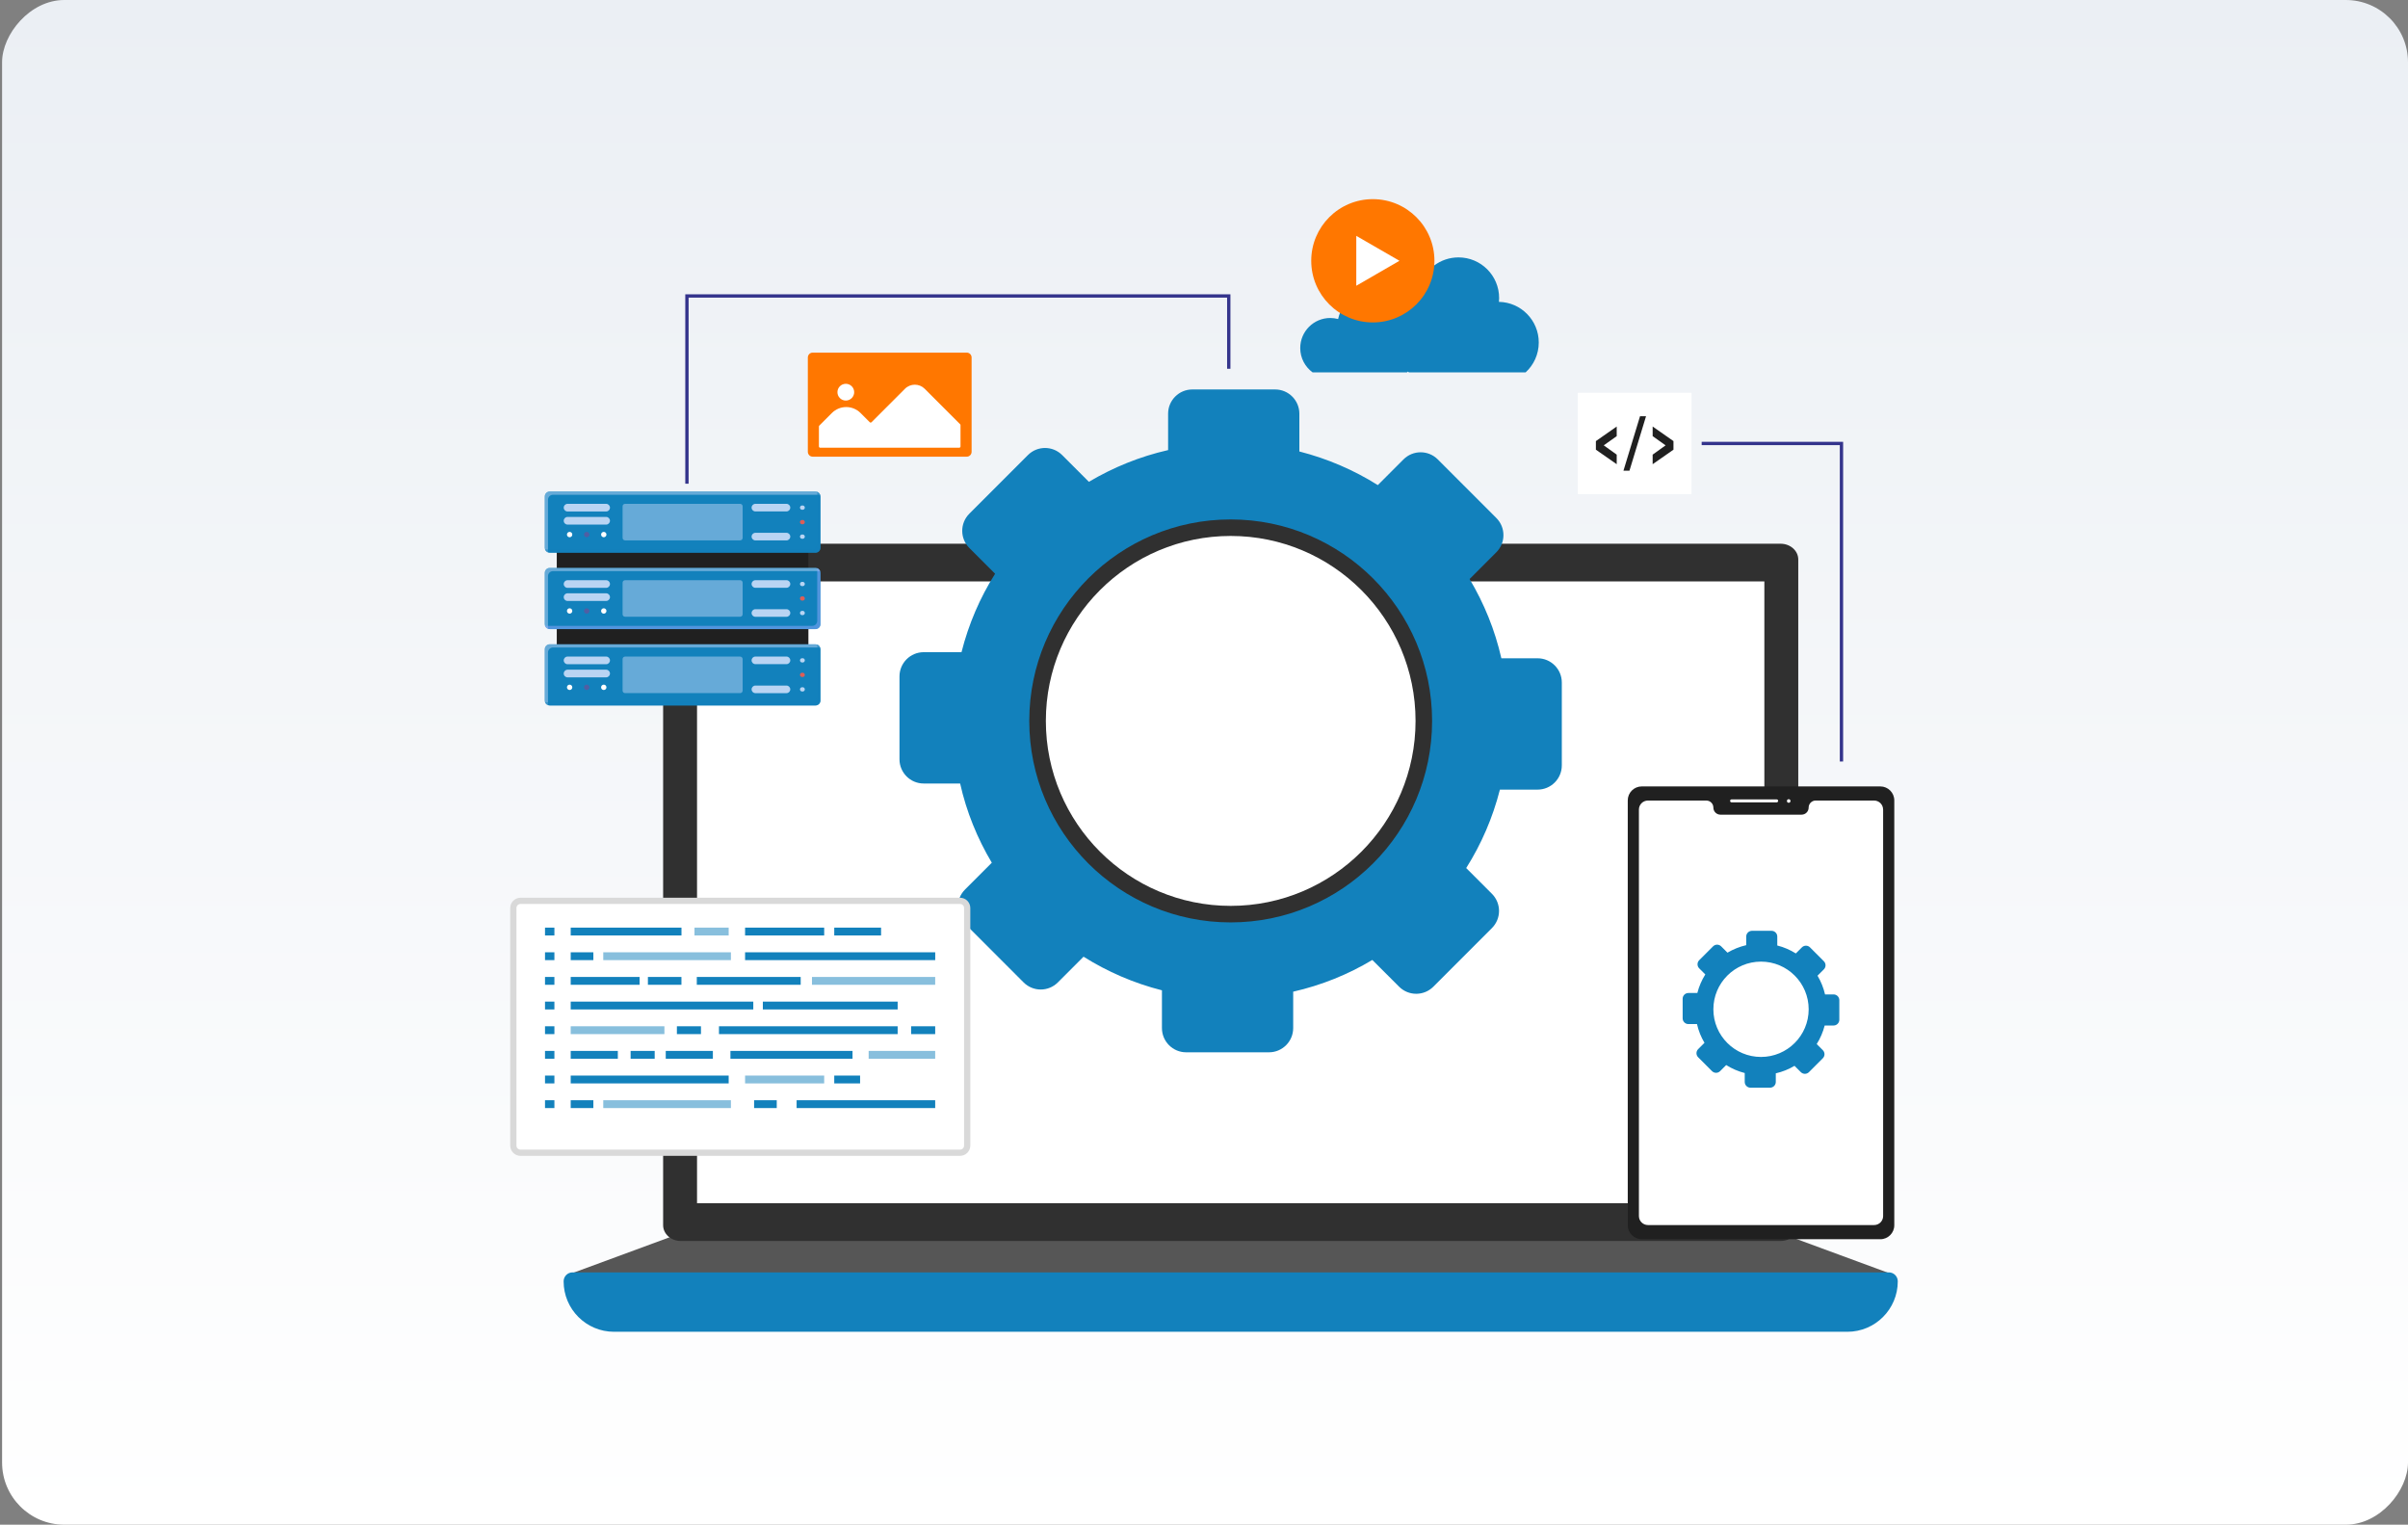 <svg width="387" height="245" viewBox="0 0 387 245" fill="none" xmlns="http://www.w3.org/2000/svg">
<rect x="0" y="0" width="387" height="245" fill="#808080" stroke="none"/>
<rect width="386.667" height="245" rx="10" transform="matrix(-1 0 0 1 387 0)" fill="url(#paint0_linear_219_4250)"/>
<g clip-path="url(#clip0_219_4250)">
<path d="M304.204 204.798H91.378L108.64 198.436H286.937L304.204 204.798Z" fill="#565656"/>
<path d="M289.007 89.905V196.872C289.007 198.278 287.738 199.412 286.163 199.412H109.408C107.845 199.412 106.575 198.278 106.575 196.872V89.905C106.575 88.504 107.845 87.37 109.408 87.37H286.163C287.738 87.37 289.007 88.504 289.007 89.905Z" fill="#303030"/>
<path d="M283.558 193.345C283.558 193.345 283.558 193.35 283.553 193.35H112.029H112.024V93.432H283.558V193.339V193.345Z" fill="white"/>
<path d="M296.892 214H98.685C94.211 214 90.582 210.369 90.582 205.894C90.582 205.098 91.225 204.455 92.021 204.455H303.561C304.357 204.455 305 205.098 305 205.894C305 210.369 301.371 214 296.897 214H296.892Z" fill="#1281BC"/>
<path d="M197.791 154.4C219.077 154.4 236.332 137.137 236.332 115.842C236.332 94.547 219.077 77.284 197.791 77.284C176.506 77.284 159.25 94.547 159.25 115.842C159.25 137.137 176.506 154.4 197.791 154.4Z" fill="#303030"/>
<path d="M197.791 145.563C214.198 145.563 227.499 132.256 227.499 115.842C227.499 99.428 214.198 86.121 197.791 86.121C181.384 86.121 168.083 99.428 168.083 115.842C168.083 132.256 181.384 145.563 197.791 145.563Z" fill="white"/>
<path d="M247.132 105.779H241.29C240.26 101.233 238.511 96.948 236.185 93.045L240.484 88.743C242.004 87.222 242.004 84.758 240.484 83.238L231.068 73.818C229.548 72.297 227.085 72.297 225.565 73.818L221.434 77.95C217.593 75.535 213.342 73.698 208.825 72.547V66.475C208.825 64.327 207.082 62.582 204.935 62.582H191.623C189.476 62.582 187.732 64.327 187.732 66.475V72.324C183.182 73.354 178.899 75.11 174.998 77.421L170.704 73.125C169.184 71.604 166.721 71.604 165.201 73.125L155.785 82.545C154.264 84.066 154.264 86.53 155.785 88.051L159.926 92.194C157.496 96.037 155.67 100.279 154.526 104.798H148.45C146.303 104.798 144.56 106.542 144.56 108.69V122.008C144.56 124.156 146.303 125.9 148.45 125.9H154.308C155.322 130.447 157.076 134.731 159.397 138.629L155.093 142.936C153.572 144.457 153.572 146.921 155.093 148.442L164.509 157.862C166.029 159.383 168.492 159.383 170.012 157.862L174.142 153.729C177.984 156.144 182.223 157.987 186.74 159.132V165.199C186.74 167.347 188.484 169.091 190.631 169.091H203.943C206.09 169.091 207.834 167.347 207.834 165.199V159.35C212.383 158.32 216.666 156.581 220.551 154.253H220.557L224.856 158.549C226.376 160.069 228.839 160.069 230.36 158.549L239.775 149.129C241.296 147.608 241.296 145.144 239.775 143.623L235.64 139.485C238.07 135.642 239.906 131.401 241.056 126.881H247.115C249.262 126.881 251.006 125.137 251.006 122.989V109.671C251.006 107.524 249.262 105.779 247.115 105.779H247.132ZM197.78 148.218C179.918 148.218 165.419 133.734 165.419 115.842C165.419 97.951 179.918 83.466 197.78 83.466C215.642 83.466 230.158 97.951 230.158 115.842C230.158 133.734 215.658 148.218 197.78 148.218Z" fill="#1281BC"/>
<path d="M154.292 185.229H83.651C83.016 185.229 82.5 184.714 82.5 184.077V145.907C82.5 145.27 83.016 144.755 83.651 144.755H154.292C154.927 144.755 155.443 145.27 155.443 145.907V184.077C155.443 184.714 154.927 185.229 154.292 185.229Z" fill="white" stroke="#D9D9D9"/>
<path d="M109.523 149.057H91.721V150.317H109.523V149.057Z" fill="#1281BC"/>
<path opacity="0.5" d="M117.108 149.057H111.615V150.317H117.108V149.057Z" fill="#1281BC"/>
<path d="M89.1 149.057H87.591V150.317H89.1V149.057Z" fill="#1281BC"/>
<path d="M141.601 149.057H134.076V150.317H141.601V149.057Z" fill="#1281BC"/>
<path d="M132.458 149.057H119.745V150.317H132.458V149.057Z" fill="#1281BC"/>
<path d="M112.7 172.831H111.615H91.721V174.09H111.615H112.7H117.108V172.831H112.7Z" fill="#1281BC"/>
<path d="M89.1 172.831H87.591V174.09H89.1V172.831Z" fill="#1281BC"/>
<path d="M138.228 172.831H134.076V174.09H138.228V172.831Z" fill="#1281BC"/>
<path opacity="0.5" d="M132.458 172.831H119.745V174.09H132.458V172.831Z" fill="#1281BC"/>
<path d="M95.361 153.021H91.721V154.28H95.361V153.021Z" fill="#1281BC"/>
<path opacity="0.5" d="M117.467 153.021H96.952V154.28H117.467V153.021Z" fill="#1281BC"/>
<path d="M89.1 153.021H87.591V154.28H89.1V153.021Z" fill="#1281BC"/>
<path d="M150.303 153.021H119.745V154.28H150.303V153.021Z" fill="#1281BC"/>
<path d="M95.361 176.794H91.721V178.053H95.361V176.794Z" fill="#1281BC"/>
<path d="M124.835 176.794H121.195V178.053H124.835V176.794Z" fill="#1281BC"/>
<path opacity="0.5" d="M117.467 176.794H96.952V178.053H117.467V176.794Z" fill="#1281BC"/>
<path d="M89.1 176.794H87.591V178.053H89.1V176.794Z" fill="#1281BC"/>
<path d="M150.298 176.794H128.028V178.053H150.298V176.794Z" fill="#1281BC"/>
<path d="M102.793 156.984H91.721V158.243H102.793V156.984Z" fill="#1281BC"/>
<path d="M109.517 156.984H104.128V158.243H109.517V156.984Z" fill="#1281BC"/>
<path d="M89.1 156.984H87.591V158.243H89.1V156.984Z" fill="#1281BC"/>
<path d="M128.682 156.984H111.986V158.243H128.682V156.984Z" fill="#1281BC"/>
<path opacity="0.5" d="M150.298 156.984H130.496V158.243H150.298V156.984Z" fill="#1281BC"/>
<path d="M121.064 160.947H91.721V162.206H121.064V160.947Z" fill="#1281BC"/>
<path d="M89.1 160.947H87.591V162.206H89.1V160.947Z" fill="#1281BC"/>
<path d="M144.266 160.947H122.6V162.206H144.266V160.947Z" fill="#1281BC"/>
<path opacity="0.5" d="M106.782 164.91H91.721V166.169H106.782V164.91Z" fill="#1281BC"/>
<path d="M89.1 164.91H87.591V166.169H89.1V164.91Z" fill="#1281BC"/>
<path d="M144.266 164.91H115.549V166.169H144.266V164.91Z" fill="#1281BC"/>
<path d="M150.298 164.91H146.429V166.169H150.298V164.91Z" fill="#1281BC"/>
<path d="M112.656 164.91H108.787V166.169H112.656V164.91Z" fill="#1281BC"/>
<path d="M99.295 168.868H91.721V170.127H99.295V168.868Z" fill="#1281BC"/>
<path d="M114.569 168.868H106.995V170.127H114.569V168.868Z" fill="#1281BC"/>
<path d="M89.1 168.868H87.591V170.127H89.1V168.868Z" fill="#1281BC"/>
<path d="M137.013 168.868H117.391V170.127H137.013V168.868Z" fill="#1281BC"/>
<path opacity="0.5" d="M150.298 168.868H139.607V170.127H150.298V168.868Z" fill="#1281BC"/>
<path d="M105.218 168.868H101.349V170.127H105.218V168.868Z" fill="#1281BC"/>
<path d="M302.194 126.369H263.849C262.609 126.369 261.604 127.374 261.604 128.615V196.883C261.604 198.123 262.609 199.129 263.849 199.129H302.194C303.434 199.129 304.439 198.123 304.439 196.883V128.615C304.439 127.374 303.434 126.369 302.194 126.369Z" fill="#202020"/>
<path d="M302.646 130.087V195.4C302.646 196.201 301.998 196.85 301.197 196.85H264.852C264.045 196.85 263.397 196.201 263.397 195.4V130.087C263.397 129.286 264.045 128.637 264.852 128.637H274.23C274.856 128.637 275.363 129.144 275.363 129.771C275.363 130.082 275.488 130.365 275.695 130.572C275.902 130.779 276.186 130.905 276.496 130.905H289.541C290.168 130.905 290.675 130.398 290.675 129.771C290.675 129.46 290.8 129.177 291.007 128.969C291.214 128.762 291.497 128.637 291.808 128.637H301.191C301.998 128.637 302.641 129.286 302.641 130.087H302.646Z" fill="white"/>
<path d="M285.536 128.931H278.289C278.158 128.931 278.049 128.822 278.049 128.691C278.049 128.56 278.158 128.451 278.289 128.451H285.536C285.667 128.451 285.776 128.56 285.776 128.691C285.776 128.822 285.667 128.931 285.536 128.931Z" fill="white"/>
<path d="M287.471 128.997C287.63 128.997 287.759 128.867 287.759 128.708C287.759 128.548 287.63 128.419 287.471 128.419C287.311 128.419 287.182 128.548 287.182 128.708C287.182 128.867 287.311 128.997 287.471 128.997Z" fill="white"/>
<path d="M283.024 171.304C288.062 171.304 292.146 167.219 292.146 162.179C292.146 157.139 288.062 153.053 283.024 153.053C277.986 153.053 273.903 157.139 273.903 162.179C273.903 167.219 277.986 171.304 283.024 171.304Z" fill="white"/>
<path d="M294.696 159.797H293.312C293.067 158.723 292.653 157.709 292.102 156.782L293.121 155.763C293.481 155.403 293.481 154.82 293.121 154.46L290.893 152.23C290.533 151.87 289.95 151.87 289.59 152.23L288.615 153.206C287.705 152.634 286.702 152.197 285.634 151.93V150.491C285.634 149.984 285.22 149.57 284.713 149.57H281.564C281.057 149.57 280.643 149.984 280.643 150.491V151.876C279.57 152.121 278.556 152.535 277.63 153.081L276.616 152.067C276.257 151.707 275.674 151.707 275.314 152.067L273.085 154.296C272.726 154.656 272.726 155.239 273.085 155.599L274.066 156.58C273.494 157.491 273.058 158.494 272.786 159.562H271.347C270.84 159.562 270.426 159.977 270.426 160.484V163.634C270.426 164.141 270.84 164.556 271.347 164.556H272.731C272.971 165.63 273.385 166.644 273.935 167.565L272.916 168.584C272.557 168.944 272.557 169.527 272.916 169.887L275.145 172.117C275.505 172.477 276.088 172.477 276.447 172.117L277.423 171.141C278.333 171.713 279.335 172.149 280.403 172.422V173.856C280.403 174.363 280.817 174.777 281.324 174.777H284.474C284.98 174.777 285.395 174.363 285.395 173.856V172.471C286.468 172.226 287.482 171.817 288.402 171.266L289.421 172.28C289.781 172.64 290.364 172.64 290.724 172.28L292.952 170.051C293.312 169.691 293.312 169.108 292.952 168.748L291.971 167.767C292.544 166.856 292.98 165.853 293.252 164.785H294.685C295.192 164.785 295.606 164.37 295.606 163.863V160.712C295.606 160.205 295.192 159.791 294.685 159.791L294.696 159.797ZM283.019 169.838C278.79 169.838 275.363 166.409 275.363 162.179C275.363 157.949 278.796 154.52 283.019 154.52C287.242 154.52 290.68 157.949 290.68 162.179C290.68 166.409 287.247 169.838 283.019 169.838Z" fill="#1281BC"/>
<path d="M271.848 63.122H253.578V79.4H271.848V63.122Z" fill="white"/>
<path d="M259.828 74.592L256.482 72.258V70.879L259.828 68.535V70.083L257.746 71.561L259.828 73.054V74.592Z" fill="#202020"/>
<path d="M260.912 75.638L263.577 66.883H264.541L261.877 75.638H260.912Z" fill="#202020"/>
<path d="M265.604 74.592V73.054L267.685 71.561L265.604 70.083V68.535L268.95 70.879V72.258L265.604 74.592Z" fill="#202020"/>
<path d="M129.924 80.048H89.481V112.015H129.924V80.048Z" fill="#202020"/>
<path d="M131.864 92.058V100.289C131.864 100.731 131.504 101.091 131.063 101.091H88.353C88.266 101.091 88.185 101.08 88.108 101.052C87.781 100.949 87.552 100.644 87.552 100.289V92.058C87.552 91.611 87.912 91.256 88.353 91.256H131.057C131.411 91.256 131.717 91.491 131.82 91.812C131.847 91.889 131.858 91.971 131.858 92.058H131.864Z" fill="#1281BC"/>
<g style="mix-blend-mode:screen" opacity="0.5">
<path d="M131.82 91.812C131.744 91.785 131.662 91.774 131.575 91.774H88.871C88.43 91.774 88.07 92.134 88.07 92.576V100.807C88.07 100.894 88.081 100.976 88.108 101.052C87.781 100.949 87.552 100.644 87.552 100.289V92.058C87.552 91.611 87.912 91.256 88.353 91.256H131.057C131.411 91.256 131.717 91.491 131.82 91.812Z" fill="#B9D4F3"/>
</g>
<path style="mix-blend-mode:multiply" opacity="0.5" d="M87.591 100.529C87.667 100.557 87.749 100.568 87.836 100.568H130.54C130.987 100.568 131.341 100.208 131.341 99.766V91.535C131.341 91.447 131.33 91.366 131.303 91.289C131.63 91.393 131.858 91.698 131.858 92.052V100.284C131.858 100.731 131.499 101.085 131.057 101.085H88.354C87.999 101.085 87.694 100.851 87.591 100.529Z" fill="#90ABFF"/>
<g style="mix-blend-mode:screen" opacity="0.5">
<path d="M100.456 99.101H118.955C119.175 99.101 119.353 98.923 119.353 98.703V93.628C119.353 93.408 119.175 93.23 118.955 93.23H100.456C100.236 93.23 100.058 93.408 100.058 93.628V98.703C100.058 98.923 100.236 99.101 100.456 99.101Z" fill="#B9D4F3"/>
</g>
<g style="mix-blend-mode:screen">
<path d="M97.415 94.462H91.214C90.876 94.462 90.599 94.189 90.599 93.846C90.599 93.508 90.871 93.23 91.214 93.23H97.415C97.753 93.23 98.031 93.502 98.031 93.846C98.031 94.184 97.758 94.462 97.415 94.462Z" fill="#B9D4F3"/>
</g>
<g style="mix-blend-mode:screen">
<path d="M97.415 96.566H91.214C90.876 96.566 90.599 96.293 90.599 95.95C90.599 95.612 90.871 95.334 91.214 95.334H97.415C97.753 95.334 98.031 95.607 98.031 95.95C98.031 96.288 97.758 96.566 97.415 96.566Z" fill="#B9D4F3"/>
</g>
<g style="mix-blend-mode:screen">
<path d="M126.398 94.451H121.402C121.064 94.451 120.791 94.178 120.791 93.84C120.791 93.502 121.064 93.23 121.402 93.23H126.398C126.736 93.23 127.009 93.502 127.009 93.84C127.009 94.178 126.736 94.451 126.398 94.451Z" fill="#B9D4F3"/>
</g>
<g style="mix-blend-mode:screen">
<path d="M126.398 99.112H121.402C121.064 99.112 120.791 98.839 120.791 98.501C120.791 98.163 121.064 97.891 121.402 97.891H126.398C126.736 97.891 127.009 98.163 127.009 98.501C127.009 98.839 126.736 99.112 126.398 99.112Z" fill="#B9D4F3"/>
</g>
<g style="mix-blend-mode:screen">
<path d="M129.003 94.184H128.91C128.72 94.184 128.567 94.031 128.567 93.84C128.567 93.65 128.72 93.497 128.91 93.497H129.003C129.194 93.497 129.346 93.65 129.346 93.84C129.346 94.031 129.194 94.184 129.003 94.184Z" fill="#B9D4F3"/>
</g>
<g style="mix-blend-mode:screen">
<path d="M129.003 98.845H128.91C128.72 98.845 128.567 98.692 128.567 98.501C128.567 98.31 128.72 98.158 128.91 98.158H129.003C129.194 98.158 129.346 98.31 129.346 98.501C129.346 98.692 129.194 98.845 129.003 98.845Z" fill="#B9D4F3"/>
</g>
<path d="M129.003 96.512H128.91C128.72 96.512 128.567 96.359 128.567 96.168C128.567 95.977 128.72 95.825 128.91 95.825H129.003C129.194 95.825 129.346 95.977 129.346 96.168C129.346 96.359 129.194 96.512 129.003 96.512Z" fill="#DD5E57"/>
<path d="M96.603 98.174C96.603 98.408 96.794 98.605 97.034 98.605C97.273 98.605 97.464 98.414 97.464 98.174C97.464 97.934 97.273 97.743 97.034 97.743C96.794 97.743 96.603 97.934 96.603 98.174Z" fill="white"/>
<path d="M93.862 98.174C93.862 98.408 94.053 98.605 94.293 98.605C94.532 98.605 94.723 98.414 94.723 98.174C94.723 97.934 94.532 97.743 94.293 97.743C94.053 97.743 93.862 97.934 93.862 98.174Z" fill="#505EA3"/>
<path d="M91.116 98.174C91.116 98.409 91.307 98.605 91.547 98.605C91.786 98.605 91.977 98.414 91.977 98.174C91.977 97.934 91.786 97.743 91.547 97.743C91.307 97.743 91.116 97.934 91.116 98.174Z" fill="white"/>
<path d="M131.864 104.329V112.561C131.864 113.002 131.504 113.362 131.063 113.362H88.353C88.266 113.362 88.185 113.351 88.108 113.324C87.781 113.22 87.552 112.915 87.552 112.561V104.329C87.552 103.882 87.912 103.528 88.353 103.528H131.057C131.411 103.528 131.717 103.762 131.82 104.084C131.847 104.16 131.858 104.242 131.858 104.329H131.864Z" fill="#1281BC"/>
<g style="mix-blend-mode:screen" opacity="0.5">
<path d="M131.82 104.084C131.744 104.056 131.662 104.045 131.575 104.045H88.871C88.43 104.045 88.07 104.405 88.07 104.847V113.078C88.07 113.166 88.081 113.247 88.108 113.324C87.781 113.22 87.552 112.915 87.552 112.561V104.329C87.552 103.882 87.912 103.528 88.353 103.528H131.057C131.411 103.528 131.717 103.762 131.82 104.084Z" fill="#B9D4F3"/>
</g>
<path style="mix-blend-mode:multiply" opacity="0.5" d="M87.591 112.801C87.667 112.828 87.749 112.839 87.836 112.839H130.54C130.987 112.839 131.341 112.479 131.341 112.037V103.806C131.341 103.719 131.33 103.637 131.303 103.561C131.63 103.664 131.858 103.969 131.858 104.324V112.555C131.858 113.002 131.499 113.357 131.057 113.357H88.354C87.999 113.357 87.694 113.122 87.591 112.801Z" fill="#1281BC"/>
<g style="mix-blend-mode:screen" opacity="0.5">
<path d="M100.456 111.377H118.955C119.175 111.377 119.353 111.199 119.353 110.979V105.904C119.353 105.684 119.175 105.506 118.955 105.506H100.456C100.236 105.506 100.058 105.684 100.058 105.904V110.979C100.058 111.199 100.236 111.377 100.456 111.377Z" fill="#B9D4F3"/>
</g>
<g style="mix-blend-mode:screen">
<path d="M97.415 106.733H91.214C90.876 106.733 90.599 106.46 90.599 106.117C90.599 105.779 90.871 105.501 91.214 105.501H97.415C97.753 105.501 98.031 105.774 98.031 106.117C98.031 106.455 97.758 106.733 97.415 106.733Z" fill="#B9D4F3"/>
</g>
<g style="mix-blend-mode:screen">
<path d="M97.415 108.843H91.214C90.876 108.843 90.599 108.57 90.599 108.227C90.599 107.889 90.871 107.611 91.214 107.611H97.415C97.753 107.611 98.031 107.883 98.031 108.227C98.031 108.565 97.758 108.843 97.415 108.843Z" fill="#B9D4F3"/>
</g>
<g style="mix-blend-mode:screen">
<path d="M126.398 106.722H121.402C121.064 106.722 120.791 106.45 120.791 106.112C120.791 105.774 121.064 105.501 121.402 105.501H126.398C126.736 105.501 127.009 105.774 127.009 106.112C127.009 106.45 126.736 106.722 126.398 106.722Z" fill="#B9D4F3"/>
</g>
<g style="mix-blend-mode:screen">
<path d="M126.398 111.383H121.402C121.064 111.383 120.791 111.11 120.791 110.772C120.791 110.434 121.064 110.162 121.402 110.162H126.398C126.736 110.162 127.009 110.434 127.009 110.772C127.009 111.11 126.736 111.383 126.398 111.383Z" fill="#B9D4F3"/>
</g>
<g style="mix-blend-mode:screen">
<path d="M129.003 106.455H128.91C128.72 106.455 128.567 106.302 128.567 106.111C128.567 105.92 128.72 105.768 128.91 105.768H129.003C129.194 105.768 129.346 105.92 129.346 106.111C129.346 106.302 129.194 106.455 129.003 106.455Z" fill="#B9D4F3"/>
</g>
<g style="mix-blend-mode:screen">
<path d="M129.003 111.116H128.91C128.72 111.116 128.567 110.963 128.567 110.772C128.567 110.582 128.72 110.429 128.91 110.429H129.003C129.194 110.429 129.346 110.582 129.346 110.772C129.346 110.963 129.194 111.116 129.003 111.116Z" fill="#B9D4F3"/>
</g>
<path d="M129.003 108.788H128.91C128.72 108.788 128.567 108.635 128.567 108.445C128.567 108.254 128.72 108.101 128.91 108.101H129.003C129.194 108.101 129.346 108.254 129.346 108.445C129.346 108.635 129.194 108.788 129.003 108.788Z" fill="#DD5E57"/>
<path d="M97.034 110.876C97.271 110.876 97.464 110.683 97.464 110.445C97.464 110.207 97.271 110.015 97.034 110.015C96.796 110.015 96.603 110.207 96.603 110.445C96.603 110.683 96.796 110.876 97.034 110.876Z" fill="white"/>
<path d="M93.862 110.445C93.862 110.68 94.053 110.876 94.293 110.876C94.532 110.876 94.723 110.685 94.723 110.445C94.723 110.205 94.532 110.015 94.293 110.015C94.053 110.015 93.862 110.205 93.862 110.445Z" fill="#505EA3"/>
<path d="M91.116 110.445C91.116 110.68 91.307 110.876 91.547 110.876C91.786 110.876 91.977 110.685 91.977 110.445C91.977 110.205 91.786 110.015 91.547 110.015C91.307 110.015 91.116 110.205 91.116 110.445Z" fill="white"/>
<path d="M131.864 79.781V88.013C131.864 88.454 131.504 88.814 131.063 88.814H88.353C88.266 88.814 88.185 88.803 88.108 88.776C87.781 88.672 87.552 88.367 87.552 88.013V79.781C87.552 79.334 87.912 78.98 88.353 78.98H131.057C131.411 78.98 131.717 79.214 131.82 79.536C131.847 79.612 131.858 79.694 131.858 79.781H131.864Z" fill="#1281BC"/>
<g style="mix-blend-mode:screen" opacity="0.5">
<path d="M131.82 79.541C131.744 79.514 131.662 79.503 131.575 79.503H88.871C88.43 79.503 88.07 79.863 88.07 80.305V88.536C88.07 88.623 88.081 88.705 88.108 88.781C87.781 88.678 87.552 88.373 87.552 88.018V79.787C87.552 79.34 87.912 78.985 88.353 78.985H131.057C131.411 78.985 131.717 79.22 131.82 79.541Z" fill="#B9D4F3"/>
</g>
<path style="mix-blend-mode:multiply" opacity="0.5" d="M87.591 88.258C87.667 88.285 87.749 88.296 87.836 88.296H130.54C130.986 88.296 131.341 87.936 131.341 87.495V79.263C131.341 79.176 131.33 79.094 131.303 79.018C131.629 79.122 131.858 79.427 131.858 79.781V88.013C131.858 88.46 131.499 88.814 131.057 88.814H88.354C87.999 88.814 87.694 88.58 87.591 88.258Z" fill="#1281BC"/>
<g style="mix-blend-mode:screen" opacity="0.5">
<path d="M100.456 86.83H118.955C119.175 86.83 119.353 86.652 119.353 86.432V81.357C119.353 81.137 119.175 80.959 118.955 80.959H100.456C100.236 80.959 100.058 81.137 100.058 81.357V86.432C100.058 86.652 100.236 86.83 100.456 86.83Z" fill="#B9D4F3"/>
</g>
<g style="mix-blend-mode:screen">
<path d="M97.415 82.191H91.214C90.876 82.191 90.599 81.918 90.599 81.575C90.599 81.237 90.871 80.959 91.214 80.959H97.415C97.753 80.959 98.031 81.231 98.031 81.575C98.031 81.912 97.758 82.191 97.415 82.191Z" fill="#B9D4F3"/>
</g>
<g style="mix-blend-mode:screen">
<path d="M97.415 84.295H91.214C90.876 84.295 90.599 84.022 90.599 83.679C90.599 83.341 90.871 83.063 91.214 83.063H97.415C97.753 83.063 98.031 83.336 98.031 83.679C98.031 84.017 97.758 84.295 97.415 84.295Z" fill="#B9D4F3"/>
</g>
<g style="mix-blend-mode:screen">
<path d="M126.398 82.18H121.402C121.064 82.18 120.791 81.907 120.791 81.569C120.791 81.231 121.064 80.959 121.402 80.959H126.398C126.736 80.959 127.009 81.231 127.009 81.569C127.009 81.907 126.736 82.18 126.398 82.18Z" fill="#B9D4F3"/>
</g>
<g style="mix-blend-mode:screen">
<path d="M126.398 86.835H121.402C121.064 86.835 120.791 86.563 120.791 86.225C120.791 85.887 121.064 85.614 121.402 85.614H126.398C126.736 85.614 127.009 85.887 127.009 86.225C127.009 86.563 126.736 86.835 126.398 86.835Z" fill="#B9D4F3"/>
</g>
<g style="mix-blend-mode:screen">
<path d="M129.003 81.913H128.91C128.72 81.913 128.567 81.76 128.567 81.569C128.567 81.379 128.72 81.226 128.91 81.226H129.003C129.194 81.226 129.346 81.379 129.346 81.569C129.346 81.76 129.194 81.913 129.003 81.913Z" fill="#B9D4F3"/>
</g>
<g style="mix-blend-mode:screen">
<path d="M129.003 86.574H128.91C128.72 86.574 128.567 86.421 128.567 86.23C128.567 86.039 128.72 85.887 128.91 85.887H129.003C129.194 85.887 129.346 86.039 129.346 86.23C129.346 86.421 129.194 86.574 129.003 86.574Z" fill="#B9D4F3"/>
</g>
<path d="M129.003 84.241H128.91C128.72 84.241 128.567 84.088 128.567 83.897C128.567 83.706 128.72 83.554 128.91 83.554H129.003C129.194 83.554 129.346 83.706 129.346 83.897C129.346 84.088 129.194 84.241 129.003 84.241Z" fill="#DD5E57"/>
<path d="M97.034 86.328C97.271 86.328 97.464 86.135 97.464 85.897C97.464 85.66 97.271 85.467 97.034 85.467C96.796 85.467 96.603 85.66 96.603 85.897C96.603 86.135 96.796 86.328 97.034 86.328Z" fill="white"/>
<path d="M93.862 85.897C93.862 86.132 94.053 86.328 94.293 86.328C94.532 86.328 94.723 86.137 94.723 85.897C94.723 85.658 94.532 85.467 94.293 85.467C94.053 85.467 93.862 85.658 93.862 85.897Z" fill="#505EA3"/>
<path d="M91.116 85.897C91.116 86.132 91.307 86.328 91.547 86.328C91.786 86.328 91.977 86.137 91.977 85.897C91.977 85.658 91.786 85.467 91.547 85.467C91.307 85.467 91.116 85.658 91.116 85.897Z" fill="white"/>
<path d="M273.483 71.261H295.949V122.362" stroke="#34348C" stroke-width="0.535" stroke-miterlimit="10"/>
<path d="M110.4 77.726V47.558H197.48V59.257" stroke="#34348C" stroke-width="0.535" stroke-miterlimit="10"/>
<path d="M240.898 48.501C240.914 48.3 240.931 48.098 240.931 47.891C240.931 44.282 238.01 41.36 234.403 41.36C231.482 41.36 229.008 43.279 228.175 45.928C228.022 45.912 227.87 45.906 227.712 45.906C226.551 45.906 225.483 46.321 224.649 47.002C223.696 46.462 222.6 46.146 221.423 46.146C218.307 46.146 215.702 48.338 215.054 51.265C215.054 51.265 215.054 51.265 215.048 51.265C214.65 51.156 214.225 51.096 213.795 51.096C211.125 51.096 208.967 53.26 208.967 55.926C208.967 57.534 209.746 58.952 210.95 59.835H226.131C226.175 59.791 226.213 59.747 226.251 59.709C226.317 59.753 226.377 59.797 226.442 59.835H245.192C246.489 58.646 247.301 56.934 247.301 55.032C247.301 51.467 244.445 48.572 240.904 48.507L240.898 48.501Z" fill="#1281BC"/>
<path d="M220.633 51.81C226.101 51.81 230.534 47.376 230.534 41.905C230.534 36.435 226.101 32 220.633 32C215.165 32 210.733 36.435 210.733 41.905C210.733 47.376 215.165 51.81 220.633 51.81Z" fill="#FF7700"/>
<path d="M224.911 41.905L217.974 37.898V45.917L224.911 41.905Z" fill="white"/>
<path d="M155.371 56.662H130.611C130.18 56.662 129.831 57.011 129.831 57.442V72.602C129.831 73.032 130.18 73.382 130.611 73.382H155.371C155.801 73.382 156.15 73.032 156.15 72.602V57.442C156.15 57.011 155.801 56.662 155.371 56.662Z" fill="#FF7700"/>
<path d="M131.673 68.388L133.695 66.366C134.97 65.09 137.029 65.09 138.305 66.366L139.781 67.843C139.863 67.925 139.988 67.925 140.07 67.843L145.437 62.473C146.315 61.596 147.737 61.596 148.614 62.473L154.308 68.17C154.346 68.208 154.368 68.263 154.368 68.317V71.735C154.368 71.85 154.276 71.942 154.161 71.942H131.82C131.706 71.942 131.613 71.85 131.613 71.735V68.535C131.613 68.481 131.635 68.426 131.673 68.388Z" fill="white"/>
<path d="M135.934 64.365C136.677 64.365 137.28 63.762 137.28 63.019C137.28 62.275 136.677 61.672 135.934 61.672C135.191 61.672 134.588 62.275 134.588 63.019C134.588 63.762 135.191 64.365 135.934 64.365Z" fill="white"/>
</g>
<defs>
<linearGradient id="paint0_linear_219_4250" x1="193.333" y1="0" x2="193.333" y2="245" gradientUnits="userSpaceOnUse">
<stop stop-color="#EBEFF4"/>
<stop offset="1" stop-color="white"/>
</linearGradient>
<clipPath id="clip0_219_4250">
<rect width="223" height="182" fill="white" transform="translate(82 32)"/>
</clipPath>
</defs>
</svg>
